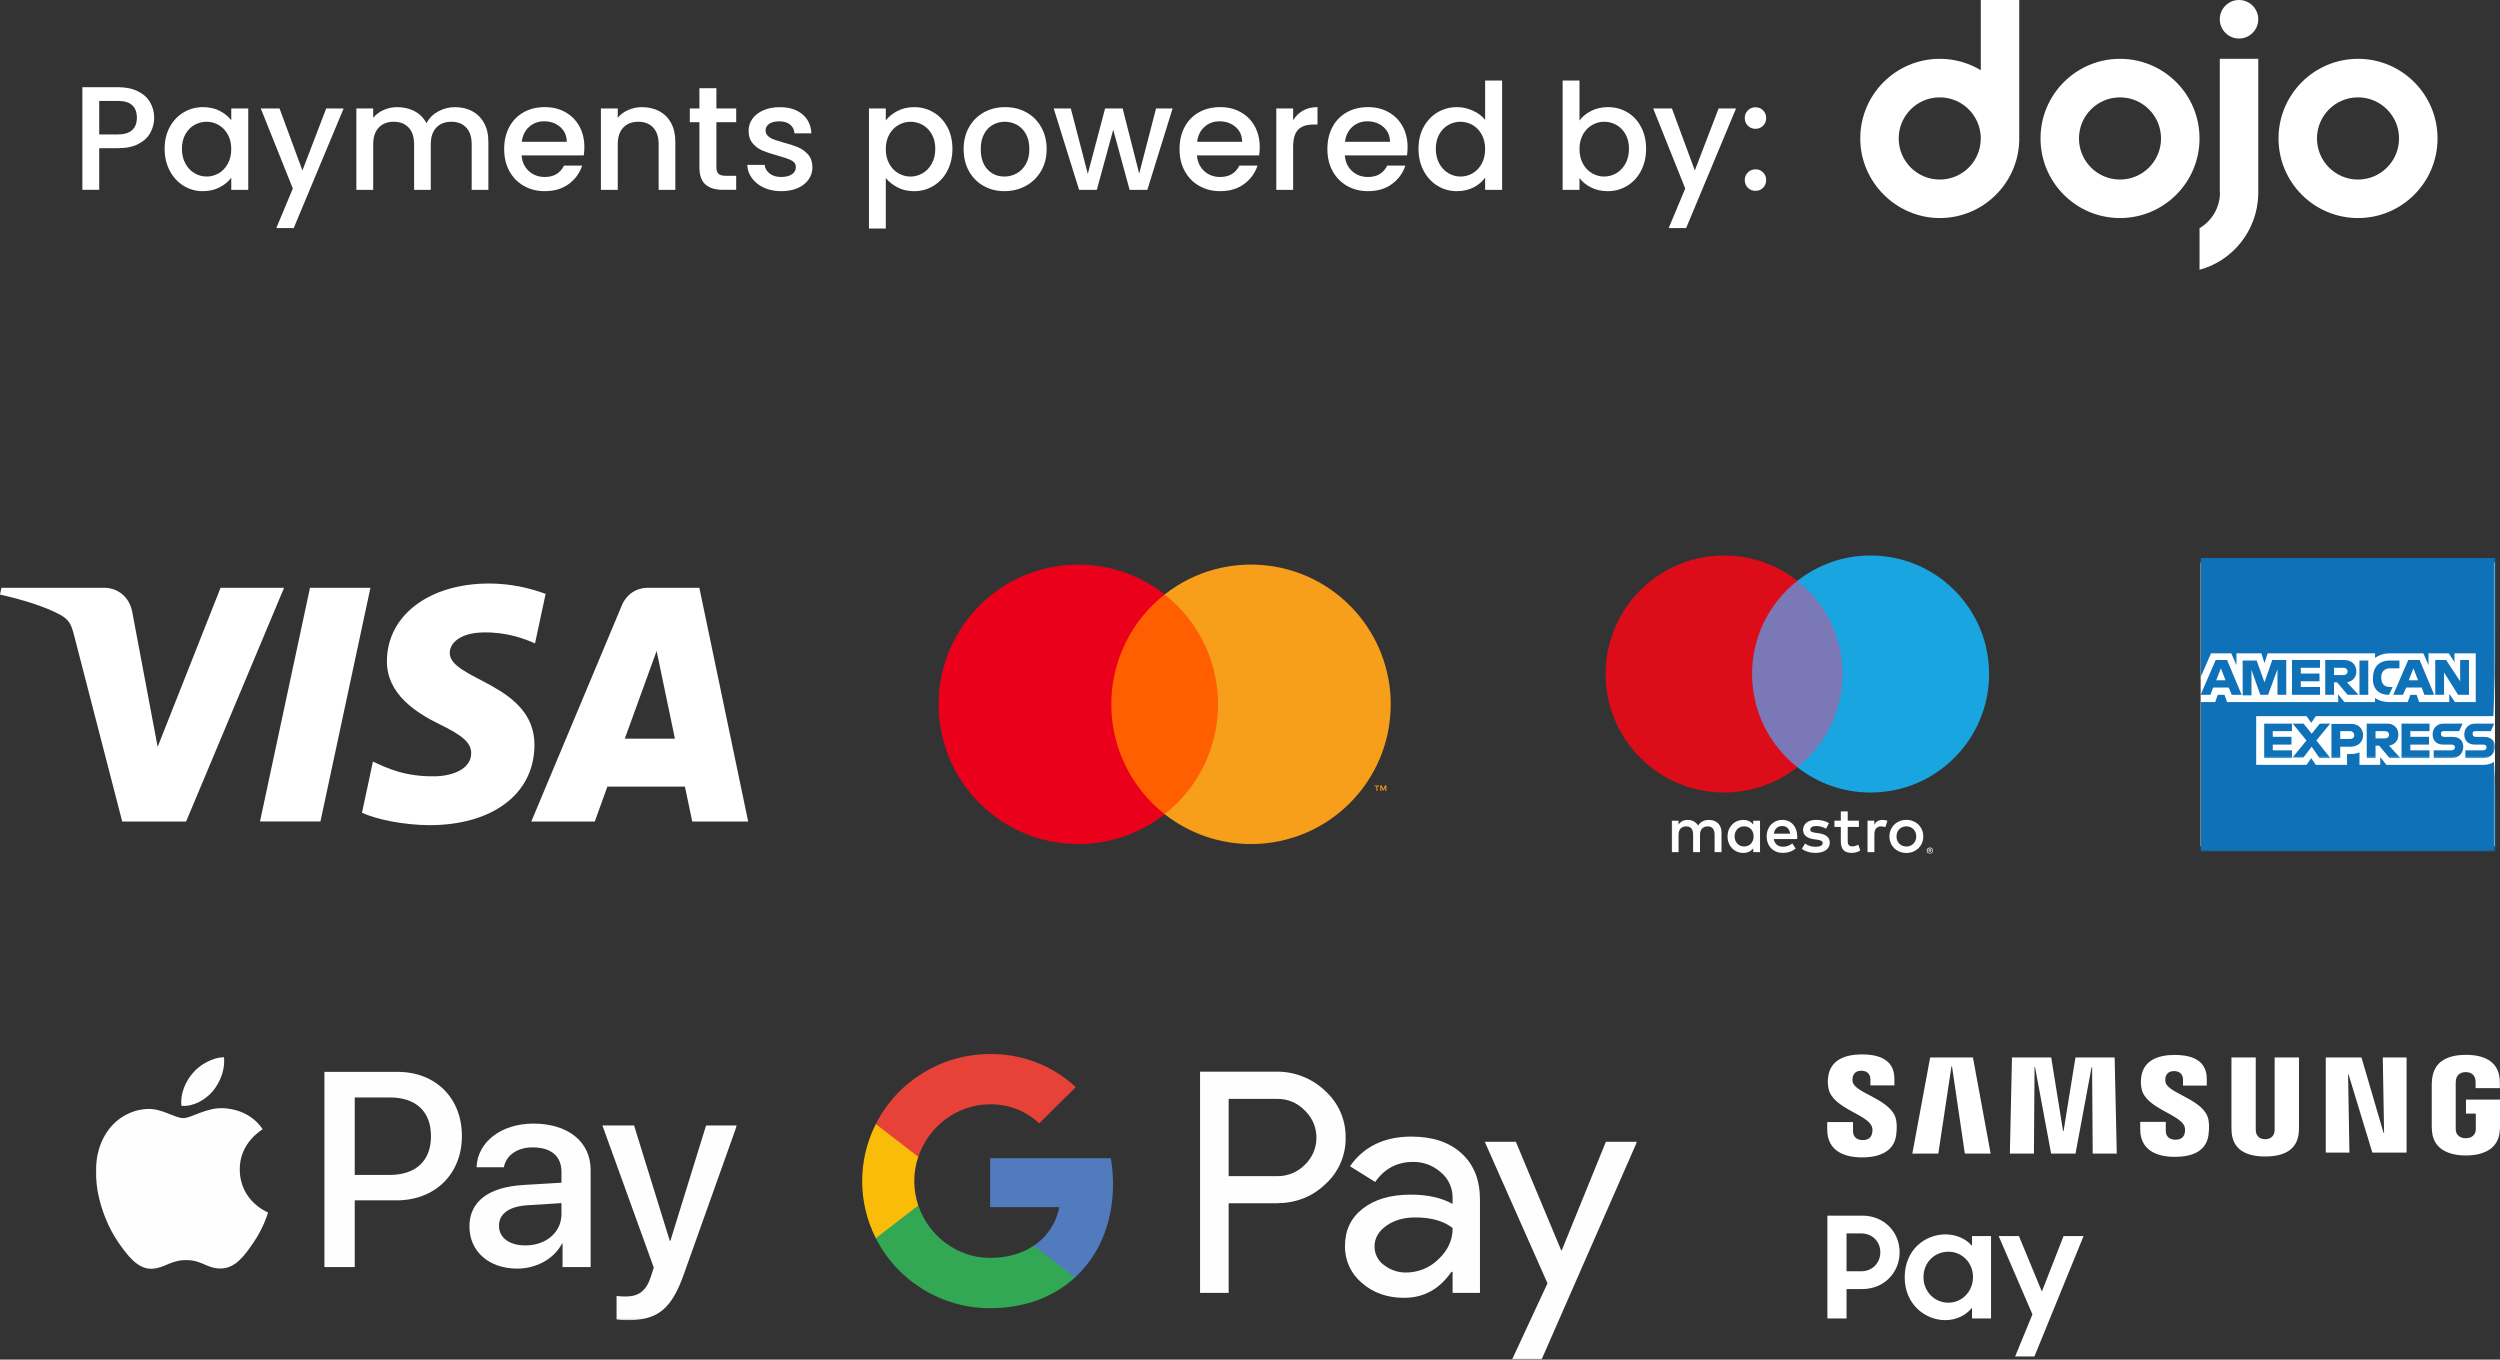 <?xml version="1.0" encoding="UTF-8"?>
<svg xmlns="http://www.w3.org/2000/svg" xmlns:xlink="http://www.w3.org/1999/xlink" id="Layer_2" data-name="Layer 2" width="1413.11" height="768.51" viewBox="0 0 1413.11 768.51">
  <rect x="0" y="0" width="1413.11" height="768.51" fill="#333333" stroke="none"/>
  <defs>
    <mask id="mask" x="54.18" y="597.45" width="362.33" height="148.77" maskUnits="userSpaceOnUse">
      <g id="mask-2">
        <polygon id="path-1" points="54.18 597.45 416.51 597.45 416.51 746.22 54.18 746.22 54.18 597.45" style="fill: #fff; fill-rule: evenodd;"></polygon>
      </g>
    </mask>
    <mask id="mask-1" x="839.19" y="645.26" width="86.19" height="123.25" maskUnits="userSpaceOnUse">
      <g id="mask-2-2" data-name="mask-2">
        <polygon id="path-1-2" data-name="path-1" points="839.19 645.26 925.37 645.26 925.37 768.5 839.19 768.5 839.19 645.26" style="fill: #fff; fill-rule: evenodd;"></polygon>
      </g>
    </mask>
    <mask id="mask-2-3" data-name="mask-2" x="944.92" y="458.5" width="147.75" height="24.11" maskUnits="userSpaceOnUse">
      <g id="mask-2-4" data-name="mask-2">
        <polygon id="path-1-3" data-name="path-1" points="944.92 458.5 1092.67 458.5 1092.67 482.6 944.92 482.6 944.92 458.5" style="fill: #fff; fill-rule: evenodd;"></polygon>
      </g>
    </mask>
    <mask id="mask-3" x="1243.89" y="315.27" width="169.22" height="166.06" maskUnits="userSpaceOnUse">
      <g id="mask-2-5" data-name="mask-2">
        <polygon id="path-1-4" data-name="path-1" points="1243.89 315.28 1410.27 315.27 1410.27 481.04 1243.89 481.04 1243.89 315.28" style="fill: #fff; fill-rule: evenodd;"></polygon>
      </g>
    </mask>
    <mask id="mask-4" x="1279.68" y="408.87" width="130.56" height="19.66" maskUnits="userSpaceOnUse">
      <g id="mask-4-2" data-name="mask-4">
        <polygon id="path-3" points="1279.68 408.87 1410.24 408.87 1410.24 428.53 1279.68 428.53 1279.68 408.87" style="fill: #fff; fill-rule: evenodd;"></polygon>
      </g>
    </mask>
  </defs>
  <g id="Layer_1-2" data-name="Layer 1-2">
    <path d="m160.57,332.25l-55.37,132.1h-36.12l-27.25-105.42c-1.65-6.49-3.09-8.87-8.12-11.61-8.21-4.46-21.78-8.64-33.71-11.23l.81-3.84h58.15c7.41,0,14.07,4.93,15.76,13.47l14.39,76.44,35.56-89.91h35.9Zm141.53,88.97c.15-34.86-48.21-36.79-47.88-52.36.1-4.74,4.62-9.78,14.5-11.07,4.9-.64,18.39-1.13,33.69,5.91l6-28.01c-8.22-2.98-18.8-5.86-31.96-5.86-33.78,0-57.55,17.96-57.75,43.67-.22,19.02,16.97,29.63,29.91,35.95,13.32,6.47,17.79,10.63,17.74,16.42-.09,8.86-10.62,12.77-20.46,12.93-17.18.26-27.14-4.65-35.09-8.34l-6.19,28.94c7.98,3.66,22.72,6.86,38,7.02,35.9,0,59.38-17.73,59.49-45.2m89.19,43.13h31.61l-27.59-132.1h-29.17c-6.56,0-12.09,3.82-14.54,9.69l-51.28,122.41h35.88l7.12-19.73h43.84l4.13,19.73h0Zm-38.13-46.81l17.99-49.6,10.35,49.6h-28.34Zm-143.77-85.3l-28.26,132.1h-34.17l28.27-132.1h34.16,0Z" style="fill: #fff;"></path>
  </g>
  <g id="Page-1">
    <g id="Dojo-Proposed-Copy">
      <g id="Group-3">
        <g style="fill: none; mask: url(#mask);">
          <path id="Fill-1" d="m355.01,746.22c16.7,0,24.56-6.37,31.43-25.69l30.07-84.36h-17.41l-20.17,65.18h-.34l-20.18-65.18h-17.9l29.03,80.32-1.56,4.89c-2.62,8.27-6.87,11.46-14.44,11.46-1.35,0-3.96-.14-5.03-.28v13.24c.99.28,5.24.42,6.51.42h0Zm-58.03-42.25c-9.13,0-14.94-4.39-14.94-11.11s5.6-10.96,16.29-11.61l19.03-1.2v6.23c0,10.33-8.77,17.69-20.39,17.69h0Zm-4.6,13.1c10.75,0,20.74-5.45,25.26-14.09h.35v13.24h15.86v-54.93c0-15.92-12.75-26.18-32.35-26.18-18.18,0-31.64,10.4-32.13,24.69h15.44c1.26-6.79,7.57-11.25,16.2-11.25,10.47,0,16.35,4.89,16.35,13.88v6.09l-21.38,1.27c-19.89,1.2-30.64,9.34-30.64,23.49s11.11,23.79,27.03,23.79h0Zm-91.87-96.75h19.75c14.86,0,23.35,7.93,23.35,21.87s-8.49,21.94-23.43,21.94h-19.67v-43.81Zm-17.13-14.44v110.34h17.13v-37.73h23.7c21.67,0,36.88-14.86,36.88-36.38s-14.93-36.24-36.31-36.24h-41.4Zm-56.83,20.53c-9.84-.57-18.26,5.6-22.93,5.6s-11.89-5.32-19.68-5.18c-10.12.14-19.53,5.88-24.7,15.01-10.61,18.26-2.75,45.3,7.51,60.17,5.02,7.35,11.04,15.42,18.96,15.14,7.51-.28,10.48-4.89,19.53-4.89s11.75,4.89,19.68,4.75c8.2-.14,13.37-7.37,18.39-14.72,5.74-8.36,8.07-16.49,8.21-16.91-.14-.16-15.85-6.17-16-24.29-.14-15.14,12.39-22.36,12.96-22.79-7.08-10.47-18.11-11.61-21.94-11.89h0Zm-6.16-9.76c-4.25,5.02-11.04,8.98-17.83,8.42-.85-6.8,2.47-14.02,6.37-18.47,4.25-5.18,11.68-8.85,17.69-9.13.7,7.07-2.05,14.02-6.23,19.18h0Z" style="fill: #fefefe; fill-rule: evenodd;"></path>
        </g>
      </g>
    </g>
  </g>
  <g id="Page-1-2" data-name="Page-1">
    <g id="Dojo-Proposed-Copy-2" data-name="Dojo-Proposed-Copy">
      <g id="Group-16">
        <path id="Fill-1-2" data-name="Fill-1" d="m694.49,621.16v43.64h27.12c6.02.18,11.82-2.17,16.01-6.47,8.49-8.2,8.68-21.7.43-30.12-.15-.15-.28-.3-.43-.43-4.14-4.39-9.96-6.81-16.01-6.64h-27.12Zm0,59v50.63h-16.17v-125.03h42.89c10.34-.21,20.35,3.69,27.78,10.82,7.53,6.73,11.75,16.35,11.61,26.39.21,10.09-4.04,19.8-11.61,26.53-7.5,7.11-16.77,10.65-27.78,10.64h-26.72Z" style="fill: #fefefe; fill-rule: evenodd;"></path>
        <path id="Fill-3" d="m776.95,704.61c-.02,4.15,1.97,8.05,5.37,10.47,3.58,2.8,8.01,4.28,12.56,4.2,6.84-.02,13.37-2.71,18.2-7.51,5.36-5.01,8.03-10.88,8.03-17.63-5.04-3.99-12.07-5.99-21.1-5.99-6.58,0-12.04,1.58-16.43,4.73-4.44,3.19-6.64,7.07-6.64,11.72m20.93-62.14c11.95,0,21.39,3.17,28.31,9.51,6.93,6.35,10.37,15.04,10.36,26.09v52.73h-15.47v-11.87h-.7c-6.71,9.77-15.61,14.66-26.72,14.66-9.49,0-17.44-2.79-23.83-8.37-6.21-5.2-9.73-12.89-9.58-20.96,0-8.84,3.37-15.89,10.1-21.12,6.75-5.23,15.74-7.85,26.99-7.87,9.6,0,17.51,1.76,23.74,5.25v-3.68c.02-5.5-2.43-10.71-6.69-14.21-4.29-3.83-9.86-5.93-15.62-5.86-9.02,0-16.18,3.78-21.45,11.35l-14.24-8.91c7.84-11.17,19.44-16.75,34.79-16.75" style="fill: #fefefe; fill-rule: evenodd;"></path>
        <g id="Group-7">
          <g style="fill: none; mask: url(#mask-1);">
            <polygon id="Fill-5" points="907.76 645.26 882.79 706.71 882.44 706.71 856.77 645.26 839.19 645.26 874.71 725.39 854.66 768.51 871.35 768.51 925.37 645.26 907.76 645.26" style="fill: #fefefe; fill-rule: evenodd;"></polygon>
          </g>
        </g>
        <path id="Fill-8" d="m629.13,669.26c0-4.9-.42-9.78-1.25-14.61h-68.22v27.66h39.08c-1.62,8.93-6.84,16.82-14.45,21.83v17.97h23.33c13.64-12.5,21.52-30.99,21.52-52.85" style="fill: #517bbc; fill-rule: evenodd;"></path>
        <path id="Fill-10" d="m559.66,739.45c19.52,0,35.97-6.37,47.95-17.34l-23.33-17.96c-6.49,4.37-14.84,6.86-24.62,6.86-18.87,0-34.88-12.62-40.6-29.64h-24.02v18.51c12.28,24.26,37.29,39.58,64.63,39.58" style="fill: #32a854; fill-rule: evenodd;"></path>
        <path id="Fill-12" d="m519.05,681.37c-3.03-8.91-3.03-18.57,0-27.49v-18.51h-24.01c-10.27,20.3-10.27,44.21,0,64.51l24.01-18.51Z" style="fill: #f9bd09; fill-rule: evenodd;"></path>
        <path id="Fill-14" d="m559.66,624.22c10.31-.17,20.29,3.71,27.75,10.77l20.65-20.5c-13.09-12.2-30.44-18.92-48.4-18.71-27.34,0-52.35,15.32-64.63,39.59l24.02,18.5c5.73-17.02,21.74-29.65,40.6-29.65" style="fill: #e74237; fill-rule: evenodd;"></path>
      </g>
    </g>
  </g>
  <g id="Page-1-3" data-name="Page-1">
    <g id="Dojo-Proposed-Copy-3" data-name="Dojo-Proposed-Copy">
      <g id="Group-10">
        <g id="Group-3-2" data-name="Group-3">
          <g style="fill: none; mask: url(#mask-2-3);">
            <path id="Fill-1-3" data-name="Fill-1" d="m1090.57,480.32v.44h.4c.09,0,.17-.02.22-.06.06-.04.08-.1.08-.17s-.02-.12-.08-.17c-.05-.03-.13-.05-.22-.05h-.4Zm.4-.31c.21,0,.38.05.49.14.11.1.17.23.17.39,0,.14-.04.25-.13.34-.1.08-.22.14-.39.16l.53.62h-.42l-.5-.62h-.16v.62h-.35v-1.65h.75Zm-.1,2.2c.18,0,.37-.04.53-.11.17-.07.31-.17.43-.29.12-.13.22-.27.3-.43.07-.17.11-.35.11-.54s-.04-.37-.11-.53c-.08-.17-.17-.31-.3-.44s-.27-.22-.43-.29c-.16-.07-.34-.11-.53-.11-.2,0-.38.04-.55.11s-.31.17-.44.29-.23.27-.3.44c-.07.17-.11.34-.11.53s.04.37.11.54c.07.17.17.3.3.43.12.12.27.23.44.29.17.08.35.11.55.11h0Zm0-3.14c.24,0,.48.04.7.14.22.1.41.22.58.37.16.17.29.36.38.56.1.22.14.45.14.69s-.05.48-.14.68c-.1.21-.22.4-.38.56-.17.16-.36.29-.58.37-.21.1-.45.15-.7.15-.26,0-.5-.05-.71-.15-.22-.09-.42-.21-.58-.37-.15-.16-.29-.35-.38-.56-.1-.21-.14-.45-.14-.68s.04-.47.14-.69c.1-.21.23-.4.38-.56.17-.15.36-.28.58-.37.21-.1.45-.14.71-.14h0Zm-26.76-15.63c.78,0,1.9.15,2.76.48l-1.19,3.64c-.81-.33-1.63-.45-2.41-.45-2.53,0-3.79,1.64-3.79,4.57v9.97h-3.87v-17.77h3.83v2.16c1-1.56,2.45-2.6,4.68-2.6h0Zm-13.38,3.98h-6.32v8.03c0,1.78.64,2.97,2.57,2.97,1,0,2.26-.33,3.42-1l1.11,3.31c-1.22.86-3.16,1.37-4.83,1.37-4.57,0-6.17-2.45-6.17-6.57v-8.11h-3.6v-3.53h3.6v-5.39s3.9,0,3.9,0v5.39h6.32v3.53Zm-18.57,1c-1.08-.67-3.26-1.53-5.53-1.53-2.12,0-3.39.78-3.39,2.09,0,1.19,1.34,1.52,3.01,1.75l1.82.26c3.87.56,6.21,2.19,6.21,5.32,0,3.38-2.97,5.79-8.1,5.79-2.91,0-5.58-.74-7.7-2.31l1.82-3.01c1.3,1,3.24,1.86,5.91,1.86s4.05-.78,4.05-2.16c0-1-1-1.56-3.13-1.86l-1.82-.26c-3.97-.56-6.13-2.35-6.13-5.24,0-3.53,2.9-5.69,7.39-5.69,2.83,0,5.4.64,7.25,1.85l-1.68,3.13Zm-29.5,2.79c.4-2.56,1.97-4.31,4.72-4.31,2.49,0,4.09,1.56,4.49,4.31h-9.21Zm13.23,1.56c-.04-5.54-3.46-9.33-8.44-9.33s-8.85,3.79-8.85,9.33,3.79,9.32,9.1,9.32c2.67,0,5.13-.67,7.29-2.49l-1.9-2.86c-1.49,1.19-3.38,1.87-5.16,1.87-2.5,0-4.76-1.15-5.31-4.35h13.19c.04-.49.08-.97.08-1.49h0Zm61.66-5.69c-.79,0-1.53.14-2.2.42-.68.28-1.27.67-1.76,1.17-.5.49-.89,1.1-1.18,1.8-.28.69-.42,1.46-.42,2.31s.14,1.61.42,2.31c.29.7.68,1.3,1.18,1.8.49.5,1.08.89,1.76,1.17.68.28,1.41.42,2.2.42s1.53-.14,2.21-.42c.68-.28,1.27-.67,1.77-1.17.5-.5.89-1.1,1.18-1.8.29-.7.43-1.47.43-2.31s-.14-1.62-.43-2.31c-.29-.7-.68-1.31-1.18-1.8-.51-.5-1.09-.89-1.77-1.17-.68-.28-1.42-.42-2.21-.42h0Zm0-3.65c1.37,0,2.64.24,3.81.71,1.17.48,2.18,1.13,3.03,1.97.85.84,1.52,1.83,2.01,2.96.48,1.14.72,2.38.72,3.71s-.24,2.57-.72,3.71c-.49,1.13-1.16,2.13-2.01,2.96-.85.83-1.86,1.49-3.03,1.97-1.17.47-2.44.72-3.81.72s-2.64-.25-3.81-.72c-1.16-.48-2.17-1.13-3.02-1.97-.86-.83-1.52-1.82-2-2.96-.48-1.14-.72-2.37-.72-3.71s.24-2.57.72-3.71c.48-1.13,1.15-2.12,2-2.96.84-.83,1.85-1.49,3.02-1.97,1.16-.47,2.44-.71,3.81-.71h0Zm-97.08,9.35c0-3.12,2.04-5.69,5.39-5.69s5.35,2.45,5.35,5.69-2.16,5.69-5.35,5.69-5.39-2.57-5.39-5.69h0Zm14.38,0v-8.88h-3.86v2.16c-1.23-1.6-3.08-2.6-5.62-2.6-4.98,0-8.88,3.9-8.88,9.33s3.9,9.32,8.88,9.32c2.53,0,4.39-1,5.62-2.6v2.16h3.86v-8.88Zm-21.78,8.88v-11.15c0-4.2-2.67-7.02-6.99-7.06-2.26-.04-4.61.67-6.25,3.16-1.22-1.97-3.16-3.16-5.86-3.16-1.9,0-3.76.56-5.2,2.64v-2.19h-3.87v17.77h3.9v-9.85c0-3.08,1.71-4.72,4.35-4.72s3.87,1.68,3.87,4.68v9.89h3.9v-9.85c0-3.08,1.78-4.72,4.35-4.72s3.9,1.68,3.9,4.68v9.89h3.9Z" style="fill: #fefefe; fill-rule: evenodd;"></path>
          </g>
        </g>
        <polygon id="Fill-4" points="986.63 433.64 1045.25 433.64 1045.25 328.3 986.63 328.3 986.63 433.64" style="fill: #7b78b7; fill-rule: evenodd;"></polygon>
        <g id="Group-9">
          <path id="Fill-5-2" data-name="Fill-5" d="m990.35,380.98c0-21.37,10.01-40.4,25.59-52.67-11.4-8.97-25.78-14.32-41.4-14.32-37,0-66.98,29.99-66.98,66.99s29.98,66.99,66.98,66.99c15.62,0,30-5.34,41.4-14.32-15.58-12.26-25.59-31.3-25.59-52.67" style="fill: #dc0c19; fill-rule: evenodd;"></path>
          <path id="Fill-7" d="m1124.32,380.98c0,37-29.99,66.99-66.99,66.99-15.63,0-30-5.34-41.39-14.32,15.57-12.26,25.58-31.3,25.58-52.67s-10.01-40.4-25.58-52.67c11.4-8.97,25.77-14.32,41.39-14.32,37,0,66.99,29.99,66.99,66.99" style="fill: #19a5df; fill-rule: evenodd;"></path>
        </g>
      </g>
    </g>
  </g>
  <g>
    <path d="m1052.82,687.15h-19.9v58.1h10.83v-16.63h8.99c12.1,0,21.01-9.24,21.01-20.78s-8.91-20.7-20.94-20.7h0Zm-.8,31.44h-8.28v-21.41h8.28c6.44,0,10.82,4.78,10.82,10.66s-4.38,10.75-10.82,10.75Z" style="fill: #fff;"></path>
    <path d="m1114.68,704.26c-3.35-3.98-8.84-6.53-14.97-6.53-11.79,0-23.08,8.84-23.08,24.27s11.7,24.2,22.92,24.2c6.13,0,11.7-2.71,15.12-7v6.04h10.75v-46.57h-10.75v5.57h0Zm-13.37,32.07c-7.95,0-14.08-6.37-14.08-14.48s6.13-14.33,14.08-14.33,13.93,6.44,13.93,14.33-5.97,14.48-13.93,14.48Z" style="fill: #fff;"></path>
    <path d="m1154.16,730.04l-12.97-31.36h-11.46l19.1,44.26-9.79,23.8h10.9l27.78-68.06h-11.3l-12.26,31.36Z" style="fill: #fff;"></path>
    <path d="m1347.6,640.38h-.3l-12.49-42.66h-20.18v53.8h13.37l-.75-44.14h.29l13.42,44.14h19.35v-53.8h-13.45l.74,42.66Z" style="fill: #fff;"></path>
    <path d="m1103.06,602.76h.3s7.25,49.31,7.25,49.31h14.59l-10.01-54.35h-24.18l-10.08,54.35h14.69l7.43-49.31Z" style="fill: #fff;"></path>
    <path d="m1173.14,597.72l-6.71,41.56h-.3l-6.7-41.56h-22.17l-1.2,54.35h13.6l.35-48.86h.29l9.08,48.86h13.79l9.08-48.85h.3s.34,48.85.34,48.85h13.6l-1.2-54.35h-22.16Z" style="fill: #fff;"></path>
    <path d="m1052.58,654.2c9.83,0,17.92-3.35,19.21-12.43.66-4.69.17-7.76-.06-8.91-2.3-11.38-22.92-14.77-24.46-21.14-.25-1.1-.19-2.25-.06-2.85.39-1.74,1.56-3.65,4.97-3.65,3.18,0,5.05,1.96,5.05,4.92v3.37h13.56v-3.83c0-11.83-10.64-13.68-18.33-13.68-9.66,0-17.57,3.2-19,12.06-.4,2.43-.45,4.59.12,7.33,2.36,11.11,21.68,14.33,24.47,21.35.53,1.32.36,3,.11,4.03-.45,1.81-1.67,3.66-5.29,3.66-3.4,0-5.46-1.97-5.46-4.93v-5.27h-14.58v4.19c0,12.13,9.54,15.79,19.75,15.79h0Z" style="fill: #fff;"></path>
    <path d="m1224.09,611.86c-.27-1.09-.19-2.21-.07-2.82.39-1.73,1.56-3.61,4.92-3.61,3.17,0,5,1.93,5,4.87v3.32h13.43v-3.78c0-11.73-10.53-13.55-18.15-13.55-9.56,0-17.38,3.17-18.81,11.94-.4,2.41-.45,4.55.12,7.25,2.32,11,21.46,14.18,24.23,21.14.52,1.31.36,2.96.11,3.98-.43,1.79-1.66,3.61-5.25,3.61-3.37,0-5.42-1.95-5.42-4.88v-5.21h-14.45v4.15c0,12,9.44,15.63,19.56,15.63s17.75-3.31,19.02-12.31c.65-4.64.17-7.69-.06-8.82-2.27-11.27-22.69-14.63-24.2-20.93h.01Z" style="fill: #fff;"></path>
    <path d="m1299.49,597.71h-13.76v40.21c0,.7-.01,1.49-.13,2.08-.27,1.34-1.43,3.94-5.21,3.94s-4.96-2.6-5.21-3.94c-.12-.58-.14-1.38-.13-2.08v-40.21h-13.74v38.97c-.02,1,.07,3.05.12,3.58.95,10.14,8.97,13.43,18.97,13.43s18.01-3.29,18.96-13.43c.05-.53.16-2.57.13-3.58v-38.97h.01Z" style="fill: #fff;"></path>
    <path d="m1393.87,621.54v7.93h5.57v7.89c0,.69-.01,1.45-.13,2.07-.24,1.45-1.62,3.94-5.55,3.94s-5.31-2.49-5.56-3.94c-.11-.62-.13-1.38-.12-2.07v-24.85c0-.88.06-1.86.22-2.57.3-1.34,1.46-3.94,5.42-3.94,4.16,0,5.19,2.74,5.43,3.94.16.79.17,2.08.17,2.07v3.05h13.71v-1.81s.05-1.85-.12-3.58c-1-10.19-9.44-13.43-19.08-13.43s-17.87,3.26-19.08,13.43c-.11.91-.23,2.61-.23,3.58v22.86c0,1.03.02,1.76.18,3.58.91,9.9,9.48,13.43,19.11,13.43s18.22-3.53,19.11-13.43c.17-1.8.19-2.55.19-3.58v-14.57h-19.26.01Z" style="fill: #fff;"></path>
  </g>
  <g id="Page-1-4" data-name="Page-1">
    <g id="Dojo-Proposed-Copy-4" data-name="Dojo-Proposed-Copy">
      <g id="Group-9-2" data-name="Group-9">
        <rect id="Rectangle" x="1243.89" y="317.91" width="166.38" height="160.44" style="fill: #fff;"></rect>
        <g id="Group-3-3" data-name="Group-3">
          <g style="fill: none; mask: url(#mask-3);">
            <path id="Fill-1-4" data-name="Fill-1" d="m1348.93,432.34l-3.52-4.4v4.4h-11.73v-7.04c-1.47.59-3.24.88-4.99.88h-2.05v6.17h-17.61l-2.63-3.82-2.64,3.82h-28.46v-27.57h28.46l2.64,3.81,2.63-3.81h100.35l3.46-89.49h-168.94v67.49l5.87-13.5h11.43l2.94,6.75v-6.75h14.08l1.77,5.57,1.76-5.57h60.74v2.63c2.35-1.76,5.28-2.63,8.5-2.63h18.78l2.93,6.75v-6.75h11.44l3.23,4.98v-4.98h12.03v27.57h-11.74l-3.23-4.7v4.7h-17.02l-1.47-4.1h-3.52l-1.47,4.1h-10.26c-2.64,0-5.87-.58-8.22-2.35v2.35h-17.31l-3.52-4.39v4.39h-62.78l-1.47-4.1h-3.82l-1.46,4.1h-8.22v84.49h169.22l-3.46-50.75c-1.47,1.17-3.82,1.76-6.16,1.76h-54.57Z" style="fill: #0f72b9; fill-rule: evenodd;"></path>
          </g>
        </g>
        <g id="Group-6">
          <g style="fill: none; mask: url(#mask-4);">
            <path id="Fill-4-2" data-name="Fill-4" d="m1403.5,424.12h-9.97v4.41h9.97c4.1,0,6.75-2.65,6.75-6.46,0-3.52-2.35-5.57-6.17-5.57h-4.69c-1.18,0-1.77-.59-1.77-1.77s.58-1.46,1.77-1.46h8.5l2.05-4.4h-10.27c-4.1,0-6.75,2.63-6.75,6.16,0,3.82,2.35,5.87,6.16,5.87h4.7c1.16,0,1.76.58,1.76,1.76-.3.89-.89,1.47-2.05,1.47h0Zm-17.9,0h-9.97v4.41h9.97c4.11,0,6.75-2.65,6.75-6.46,0-3.52-2.34-5.57-6.16-5.57h-4.69c-1.17,0-1.77-.59-1.77-1.77s.59-1.46,1.77-1.46h8.5l2.05-4.4h-10.27c-4.1,0-6.75,2.63-6.75,6.16,0,3.82,2.35,5.87,6.16,5.87h4.7c1.17,0,1.77.58,1.77,1.76-.3.89-.89,1.47-2.06,1.47h0Zm-12.32-10.85v-4.4h-15.84v19.66h15.84v-4.41h-10.85v-3.23h10.56v-4.4h-10.56v-3.23h10.85Zm-25.23,0c1.47,0,2.35.88,2.35,2.05s-.88,2.05-2.35,2.05h-5.29v-4.1h5.29Zm-5.29,8.21h2.06l5.87,7.05h6.16l-6.45-7.05c3.23-.58,5.28-2.93,5.28-6.16,0-3.82-2.63-6.45-6.75-6.45h-11.15v19.66h4.98v-7.05Zm-12.03-5.86c0,1.17-.88,2.05-2.35,2.05h-5.57v-4.4h5.57c1.47,0,2.35,1.17,2.35,2.35h0Zm-12.91-6.75v19.66h4.99v-6.46h5.87c4.4,0,7.04-2.94,7.04-6.45,0-3.82-2.64-6.46-6.75-6.46h-11.16v-.29Zm-6.75,19.66h6.17l-7.92-9.98,7.92-9.68h-5.87l-4.7,5.86-4.69-5.86h-6.17l7.92,9.68-7.92,9.68h6.17l4.69-6.16,4.4,6.46Zm-15.55-15.26v-4.4h-15.84v19.66h15.84v-4.41h-10.85v-3.23h10.57v-4.4h-10.57v-3.23h10.85Z" style="fill: #0f72b9; fill-rule: evenodd;"></path>
          </g>
        </g>
        <path id="Fill-7-2" data-name="Fill-7" d="m1389.41,392.73h6.17v-19.65h-4.99v12.03l-7.92-12.03h-6.16v19.65h4.98v-12.62l7.92,12.62Zm-27.87-8.22l2.64-6.75,2.63,6.75h-5.28Zm8.8,8.22h5.58l-8.23-19.65h-6.45l-8.5,19.65h5.57l1.76-4.1h8.81l1.46,4.1Zm-20.24,0h.29l2.06-4.4h-1.47c-3.23,0-4.98-1.77-4.98-5.28v-.3c0-2.93,1.76-4.99,4.98-4.99h5.29v-4.4h-5.57c-6.17,0-9.39,4.11-9.39,9.69v.29c-.3,5.87,3.23,9.39,8.8,9.39h0Zm-16.43,0h4.98v-19.36h-4.98v19.36Zm-9.1-15.25c1.48,0,2.36.88,2.36,2.05s-.88,2.05-2.36,2.05h-5.28v-4.1h5.28Zm-5.57,8.21h2.05l5.88,7.04h6.16l-6.45-7.04c3.23-.58,5.28-2.93,5.28-6.16,0-3.82-2.63-6.45-6.75-6.45h-10.85v19.65h4.98v-7.04h-.3Zm-7.63-8.21v-4.4h-15.84v19.65h15.84v-4.4h-10.85v-3.23h10.56v-4.4h-10.56v-3.23h10.85Zm-33.74,15.25h4.4l5.29-14.37v14.37h4.98v-19.65h-7.92l-4.4,12.61-4.4-12.32h-7.92v19.66h4.98v-14.37l4.99,14.08Zm-24.94-8.22l2.64-6.75,2.64,6.75h-5.29Zm8.81,8.22h5.57l-8.22-19.65h-6.46l-8.5,19.65h5.57l1.47-4.1h8.8l1.77,4.1Z" style="fill: #0f72b9; fill-rule: evenodd;"></path>
      </g>
    </g>
  </g>
  <g>
    <rect x="491.23" y="279.66" width="334.36" height="236.94" style="fill: none;"></rect>
    <g>
      <rect x="623.77" y="336.03" width="69.11" height="124.19" style="fill: #ff5f00;"></rect>
      <path d="m628.16,398.12c-.02-24.23,11.1-47.13,30.17-62.09-34.29-26.96-83.94-21.01-110.9,13.29-26.96,34.29-21.01,83.94,13.29,110.9,28.64,22.51,68.97,22.51,97.61,0-19.06-14.96-30.19-37.86-30.17-62.09Z" style="fill: #eb001b;"></path>
      <path d="m786.1,398.12c0,43.62-35.36,78.98-78.97,78.98-17.7,0-34.89-5.95-48.81-16.89,34.29-26.97,40.23-76.62,13.27-110.92-3.88-4.93-8.33-9.39-13.27-13.27,34.29-26.95,83.94-21.01,110.9,13.28,10.94,13.92,16.89,31.11,16.89,48.81Z" style="fill: #f79e1b;"></path>
      <path d="m778.57,447.06v-2.54h1.03v-.52h-2.61v.52h1.03v2.54h.56Zm5.07,0v-3.07h-.8l-.92,2.11-.92-2.11h-.8v3.07h.57v-2.31l.86,1.99h.59l.86-2v2.32h.56Z" style="fill: #f79e1b;"></path>
    </g>
  </g>
  <path d="m1276.47,33.25v75.67h0s-.01,1.17-.01,1.17c-.59,20.37-14.48,37.36-33.18,42.4v-23.52c6.85-4.01,11.48-11.48,11.55-20.05h-.1V33.25h21.75Zm-78.14,0c24.82,0,44.94,20.15,44.94,45s-20.12,45-44.94,45-44.94-20.15-44.94-45,20.12-45,44.94-45Zm134.53,0c24.82,0,44.94,20.15,44.94,45s-20.12,45-44.94,45-44.94-20.15-44.94-45,20.12-45,44.94-45ZM1141.36,0v78.54h0s0,.99,0,.99c-.68,24.26-20.53,43.72-44.92,43.72s-44.94-20.15-44.94-45,20.12-45,44.94-45c8.48,0,16.42,2.35,23.19,6.44V0s21.75,0,21.75,0Zm56.96,55.03c-12.81,0-23.19,10.4-23.19,23.23s10.38,23.23,23.19,23.23,23.19-10.4,23.19-23.23-10.38-23.23-23.19-23.23Zm134.53,0c-12.81,0-23.19,10.4-23.19,23.23s10.38,23.23,23.19,23.23,23.19-10.4,23.19-23.23-10.38-23.23-23.19-23.23Zm-236.43,0c-12.81,0-23.19,10.4-23.19,23.23s10.38,23.23,23.19,23.23,23.04-10.24,23.19-22.94h0s0-.7,0-.7v-.62c-.55-12.35-10.72-22.19-23.18-22.19ZM1265.59,0c6.01,0,10.88,4.88,10.88,10.89s-4.87,10.89-10.88,10.89-10.88-4.88-10.88-10.89,4.87-10.89,10.88-10.89Z" style="fill: #fff; fill-rule: evenodd;"></path>
  <g>
    <path d="m85.05,74.91c-1.39,2.62-3.62,4.75-6.68,6.39-3.06,1.64-6.99,2.46-11.77,2.46h-10.52v23.54h-9.52v-58.02h20.04c4.45,0,8.22.77,11.31,2.3,3.09,1.53,5.4,3.6,6.93,6.22,1.53,2.62,2.3,5.54,2.3,8.77,0,2.95-.7,5.73-2.09,8.35Zm-10.35-1.38c1.78-1.64,2.67-3.97,2.67-6.97,0-6.34-3.59-9.52-10.77-9.52h-10.52v18.95h10.52c3.62,0,6.32-.82,8.1-2.46Z" style="fill: #fff;"></path>
    <path d="m95.94,71.83c1.92-3.56,4.54-6.33,7.85-8.31,3.31-1.97,6.97-2.96,10.98-2.96,3.62,0,6.78.71,9.48,2.13,2.7,1.42,4.86,3.19,6.47,5.3v-6.68h9.6v46h-9.6v-6.85c-1.61,2.17-3.81,3.98-6.6,5.43-2.78,1.45-5.96,2.17-9.52,2.17-3.95,0-7.57-1.01-10.85-3.05-3.28-2.03-5.89-4.87-7.81-8.52-1.92-3.64-2.88-7.78-2.88-12.4s.96-8.71,2.88-12.27Zm32.81,4.17c-1.31-2.34-3.02-4.12-5.13-5.34-2.12-1.22-4.4-1.84-6.85-1.84s-4.73.6-6.85,1.79c-2.12,1.2-3.83,2.95-5.13,5.26-1.31,2.31-1.96,5.05-1.96,8.22s.65,5.96,1.96,8.35c1.31,2.39,3.03,4.22,5.18,5.47,2.14,1.25,4.41,1.88,6.8,1.88s4.73-.61,6.85-1.84c2.11-1.22,3.83-3.02,5.13-5.38,1.31-2.36,1.96-5.13,1.96-8.31s-.65-5.93-1.96-8.26Z" style="fill: #fff;"></path>
    <path d="m194.24,61.31l-28.22,67.62h-9.85l9.35-22.37-18.12-45.25h10.6l12.94,35.06,13.44-35.06h9.85Z" style="fill: #fff;"></path>
    <path d="m266.83,62.81c2.87,1.5,5.12,3.73,6.76,6.68,1.64,2.95,2.46,6.51,2.46,10.69v27.13h-9.43v-25.71c0-4.12-1.03-7.28-3.09-9.48-2.06-2.2-4.87-3.3-8.43-3.3s-6.39,1.1-8.47,3.3c-2.09,2.2-3.13,5.36-3.13,9.48v25.71h-9.43v-25.71c0-4.12-1.03-7.28-3.09-9.48-2.06-2.2-4.87-3.3-8.43-3.3s-6.39,1.1-8.47,3.3c-2.09,2.2-3.13,5.36-3.13,9.48v25.71h-9.52v-46h9.52v5.26c1.56-1.89,3.53-3.37,5.93-4.42,2.39-1.06,4.95-1.59,7.68-1.59,3.67,0,6.96.78,9.85,2.34,2.89,1.56,5.12,3.81,6.68,6.76,1.39-2.78,3.56-4.99,6.51-6.64,2.95-1.64,6.12-2.46,9.52-2.46,3.62,0,6.86.75,9.73,2.25Z" style="fill: #fff;"></path>
    <path d="m329.98,87.85h-35.15c.28,3.67,1.64,6.62,4.09,8.85,2.45,2.23,5.45,3.34,9.02,3.34,5.12,0,8.74-2.14,10.85-6.43h10.27c-1.39,4.23-3.91,7.69-7.56,10.39-3.65,2.7-8.17,4.05-13.57,4.05-4.4,0-8.34-.99-11.81-2.96-3.48-1.97-6.21-4.76-8.18-8.35-1.98-3.59-2.96-7.75-2.96-12.48s.96-8.89,2.88-12.48,4.62-6.36,8.1-8.31c3.48-1.95,7.47-2.92,11.98-2.92s8.21.95,11.6,2.84c3.39,1.89,6.04,4.55,7.93,7.97,1.89,3.42,2.84,7.36,2.84,11.81,0,1.73-.11,3.28-.33,4.67Zm-9.6-7.68c-.06-3.51-1.31-6.32-3.76-8.43-2.45-2.11-5.48-3.17-9.1-3.17-3.28,0-6.09,1.04-8.43,3.13-2.34,2.09-3.73,4.91-4.17,8.47h25.46Z" style="fill: #fff;"></path>
    <path d="m372.59,62.81c2.87,1.5,5.11,3.73,6.72,6.68,1.61,2.95,2.42,6.51,2.42,10.69v27.13h-9.43v-25.71c0-4.12-1.03-7.28-3.09-9.48-2.06-2.2-4.87-3.3-8.43-3.3s-6.39,1.1-8.47,3.3c-2.09,2.2-3.13,5.36-3.13,9.48v25.71h-9.52v-46h9.52v5.26c1.56-1.89,3.55-3.37,5.97-4.42,2.42-1.06,4.99-1.59,7.72-1.59,3.62,0,6.86.75,9.73,2.25Z" style="fill: #fff;"></path>
    <path d="m404.94,69.07v25.46c0,1.73.4,2.96,1.21,3.71.81.75,2.18,1.13,4.13,1.13h5.84v7.93h-7.51c-4.29,0-7.57-1-9.85-3.01-2.28-2-3.42-5.26-3.42-9.77v-25.46h-5.43v-7.76h5.43v-11.44h9.6v11.44h11.19v7.76h-11.19Z" style="fill: #fff;"></path>
    <path d="m431.86,106.1c-2.87-1.31-5.13-3.09-6.8-5.34s-2.56-4.77-2.67-7.56h9.85c.17,1.95,1.1,3.58,2.8,4.88,1.7,1.31,3.83,1.96,6.39,1.96s4.74-.51,6.22-1.54c1.47-1.03,2.21-2.35,2.21-3.97,0-1.72-.82-3.01-2.46-3.84-1.64-.83-4.24-1.75-7.81-2.75-3.45-.95-6.26-1.86-8.43-2.75-2.17-.89-4.05-2.25-5.64-4.09-1.59-1.84-2.38-4.26-2.38-7.26,0-2.45.72-4.69,2.17-6.72,1.45-2.03,3.52-3.63,6.22-4.8,2.7-1.17,5.8-1.75,9.31-1.75,5.23,0,9.45,1.32,12.65,3.97,3.2,2.64,4.91,6.25,5.13,10.81h-9.52c-.17-2.06-1-3.7-2.5-4.93-1.5-1.22-3.54-1.84-6.09-1.84s-4.42.47-5.76,1.42c-1.34.95-2,2.2-2,3.76,0,1.22.44,2.25,1.34,3.09.89.83,1.97,1.49,3.26,1.96,1.28.47,3.17,1.07,5.68,1.79,3.34.89,6.08,1.79,8.22,2.71,2.14.92,3.99,2.27,5.55,4.05,1.56,1.78,2.36,4.15,2.42,7.1,0,2.62-.72,4.95-2.17,7.01-1.45,2.06-3.49,3.67-6.14,4.84-2.64,1.17-5.75,1.75-9.31,1.75s-6.86-.65-9.73-1.96Z" style="fill: #fff;"></path>
    <path d="m507.29,62.73c2.78-1.45,5.93-2.17,9.43-2.17,4.01,0,7.67.99,10.98,2.96,3.31,1.98,5.91,4.75,7.81,8.31,1.89,3.56,2.84,7.65,2.84,12.27s-.95,8.75-2.84,12.4c-1.89,3.65-4.49,6.48-7.81,8.52-3.31,2.03-6.97,3.05-10.98,3.05-3.51,0-6.62-.71-9.35-2.13-2.73-1.42-4.95-3.19-6.68-5.3v28.55h-9.52V61.31h9.52v6.76c1.61-2.11,3.81-3.89,6.6-5.34Zm19.41,13.15c-1.31-2.31-3.03-4.06-5.18-5.26-2.14-1.2-4.44-1.79-6.89-1.79s-4.66.61-6.8,1.84c-2.14,1.22-3.87,3.01-5.18,5.34-1.31,2.34-1.96,5.09-1.96,8.26s.65,5.94,1.96,8.31c1.31,2.37,3.03,4.16,5.18,5.38,2.14,1.22,4.41,1.84,6.8,1.84s4.74-.63,6.89-1.88c2.14-1.25,3.87-3.07,5.18-5.47,1.31-2.39,1.96-5.18,1.96-8.35s-.65-5.91-1.96-8.22Z" style="fill: #fff;"></path>
    <path d="m555.96,105.09c-3.51-1.97-6.26-4.76-8.26-8.35-2-3.59-3.01-7.75-3.01-12.48s1.03-8.82,3.09-12.44c2.06-3.62,4.87-6.4,8.43-8.35,3.56-1.95,7.54-2.92,11.94-2.92s8.38.97,11.94,2.92c3.56,1.95,6.37,4.73,8.43,8.35,2.06,3.62,3.09,7.76,3.09,12.44s-1.06,8.82-3.17,12.44c-2.12,3.62-5,6.42-8.64,8.39-3.65,1.98-7.67,2.96-12.06,2.96s-8.26-.99-11.77-2.96Zm18.66-7.05c2.14-1.17,3.88-2.92,5.22-5.26s2-5.18,2-8.52-.64-6.16-1.92-8.47c-1.28-2.31-2.98-4.05-5.09-5.22-2.12-1.17-4.4-1.75-6.85-1.75s-4.72.58-6.8,1.75c-2.09,1.17-3.74,2.91-4.97,5.22-1.22,2.31-1.84,5.13-1.84,8.47,0,4.95,1.27,8.78,3.8,11.48,2.53,2.7,5.72,4.05,9.56,4.05,2.45,0,4.74-.58,6.89-1.75Z" style="fill: #fff;"></path>
    <path d="m662.81,61.31l-14.28,46h-10.02l-9.27-33.98-9.27,33.98h-10.02l-14.36-46h9.68l9.6,36.98,9.77-36.98h9.93l9.35,36.82,9.52-36.82h9.35Z" style="fill: #fff;"></path>
    <path d="m711.73,87.85h-35.15c.28,3.67,1.64,6.62,4.09,8.85,2.45,2.23,5.45,3.34,9.02,3.34,5.12,0,8.74-2.14,10.85-6.43h10.27c-1.39,4.23-3.91,7.69-7.56,10.39-3.65,2.7-8.17,4.05-13.57,4.05-4.4,0-8.34-.99-11.81-2.96-3.48-1.97-6.21-4.76-8.18-8.35-1.98-3.59-2.96-7.75-2.96-12.48s.96-8.89,2.88-12.48c1.92-3.59,4.62-6.36,8.1-8.31,3.48-1.95,7.47-2.92,11.98-2.92s8.21.95,11.6,2.84c3.39,1.89,6.04,4.55,7.93,7.97,1.89,3.42,2.84,7.36,2.84,11.81,0,1.73-.11,3.28-.33,4.67Zm-9.6-7.68c-.06-3.51-1.31-6.32-3.76-8.43-2.45-2.11-5.48-3.17-9.1-3.17-3.28,0-6.09,1.04-8.43,3.13-2.34,2.09-3.73,4.91-4.17,8.47h25.46Z" style="fill: #fff;"></path>
    <path d="m736.49,62.52c2.31-1.31,5.05-1.96,8.22-1.96v9.85h-2.42c-3.73,0-6.55.95-8.47,2.84-1.92,1.89-2.88,5.18-2.88,9.85v24.21h-9.52v-46h9.52v6.68c1.39-2.34,3.24-4.16,5.55-5.47Z" style="fill: #fff;"></path>
    <path d="m795.3,87.85h-35.15c.28,3.67,1.64,6.62,4.09,8.85,2.45,2.23,5.45,3.34,9.02,3.34,5.12,0,8.74-2.14,10.85-6.43h10.27c-1.39,4.23-3.91,7.69-7.56,10.39-3.65,2.7-8.17,4.05-13.57,4.05-4.4,0-8.34-.99-11.81-2.96-3.48-1.97-6.21-4.76-8.18-8.35-1.98-3.59-2.96-7.75-2.96-12.48s.96-8.89,2.88-12.48c1.92-3.59,4.62-6.36,8.1-8.31,3.48-1.95,7.47-2.92,11.98-2.92s8.21.95,11.6,2.84c3.39,1.89,6.04,4.55,7.93,7.97,1.89,3.42,2.84,7.36,2.84,11.81,0,1.73-.11,3.28-.33,4.67Zm-9.6-7.68c-.06-3.51-1.31-6.32-3.76-8.43-2.45-2.11-5.48-3.17-9.1-3.17-3.28,0-6.09,1.04-8.43,3.13-2.34,2.09-3.73,4.91-4.17,8.47h25.46Z" style="fill: #fff;"></path>
    <path d="m804.69,71.83c1.92-3.56,4.54-6.33,7.85-8.31,3.31-1.97,7-2.96,11.06-2.96,3.01,0,5.97.65,8.89,1.96,2.92,1.31,5.25,3.05,6.97,5.22v-22.21h9.6v61.78h-9.6v-6.93c-1.56,2.23-3.71,4.06-6.47,5.51s-5.91,2.17-9.48,2.17c-4.01,0-7.67-1.01-10.98-3.05-3.31-2.03-5.93-4.87-7.85-8.52-1.92-3.64-2.88-7.78-2.88-12.4s.96-8.71,2.88-12.27Zm32.81,4.17c-1.31-2.34-3.02-4.12-5.13-5.34-2.12-1.22-4.4-1.84-6.85-1.84s-4.73.6-6.85,1.79c-2.12,1.2-3.83,2.95-5.13,5.26-1.31,2.31-1.96,5.05-1.96,8.22s.65,5.96,1.96,8.35c1.31,2.39,3.03,4.22,5.18,5.47,2.14,1.25,4.41,1.88,6.8,1.88s4.73-.61,6.85-1.84c2.11-1.22,3.83-3.02,5.13-5.38,1.31-2.36,1.96-5.13,1.96-8.31s-.65-5.93-1.96-8.26Z" style="fill: #fff;"></path>
    <path d="m899.44,62.68c2.81-1.42,5.94-2.13,9.39-2.13,4.06,0,7.74.97,11.02,2.92,3.28,1.95,5.87,4.72,7.76,8.31,1.89,3.59,2.84,7.69,2.84,12.31s-.95,8.75-2.84,12.4c-1.89,3.65-4.49,6.48-7.81,8.52-3.31,2.03-6.97,3.05-10.98,3.05-3.56,0-6.72-.7-9.48-2.09-2.75-1.39-4.94-3.17-6.55-5.34v6.68h-9.52v-61.78h9.52v22.62c1.61-2.23,3.83-4.05,6.64-5.47Zm19.37,13.19c-1.31-2.31-3.03-4.06-5.18-5.26-2.14-1.2-4.44-1.79-6.89-1.79s-4.66.61-6.8,1.84c-2.14,1.22-3.87,3.01-5.18,5.34-1.31,2.34-1.96,5.09-1.96,8.26s.65,5.94,1.96,8.31c1.31,2.37,3.03,4.16,5.18,5.38,2.14,1.22,4.41,1.84,6.8,1.84s4.74-.63,6.89-1.88c2.14-1.25,3.87-3.07,5.18-5.47,1.31-2.39,1.96-5.18,1.96-8.35s-.65-5.91-1.96-8.22Z" style="fill: #fff;"></path>
    <path d="m981.29,61.31l-28.22,67.62h-9.85l9.35-22.37-18.12-45.25h10.6l12.94,35.06,13.44-35.06h9.85Z" style="fill: #fff;"></path>
    <path d="m987.97,71.07c-1.17-1.17-1.75-2.62-1.75-4.34s.58-3.17,1.75-4.34c1.17-1.17,2.62-1.75,4.34-1.75s3.09.58,4.26,1.75c1.17,1.17,1.75,2.62,1.75,4.34s-.58,3.17-1.75,4.34c-1.17,1.17-2.59,1.75-4.26,1.75s-3.17-.58-4.34-1.75Zm0,35.06c-1.17-1.17-1.75-2.62-1.75-4.34s.58-3.17,1.75-4.34c1.17-1.17,2.62-1.75,4.34-1.75s3.09.58,4.26,1.75c1.17,1.17,1.75,2.62,1.75,4.34s-.58,3.17-1.75,4.34c-1.17,1.17-2.59,1.75-4.26,1.75s-3.17-.58-4.34-1.75Z" style="fill: #fff;"></path>
  </g>
</svg>
